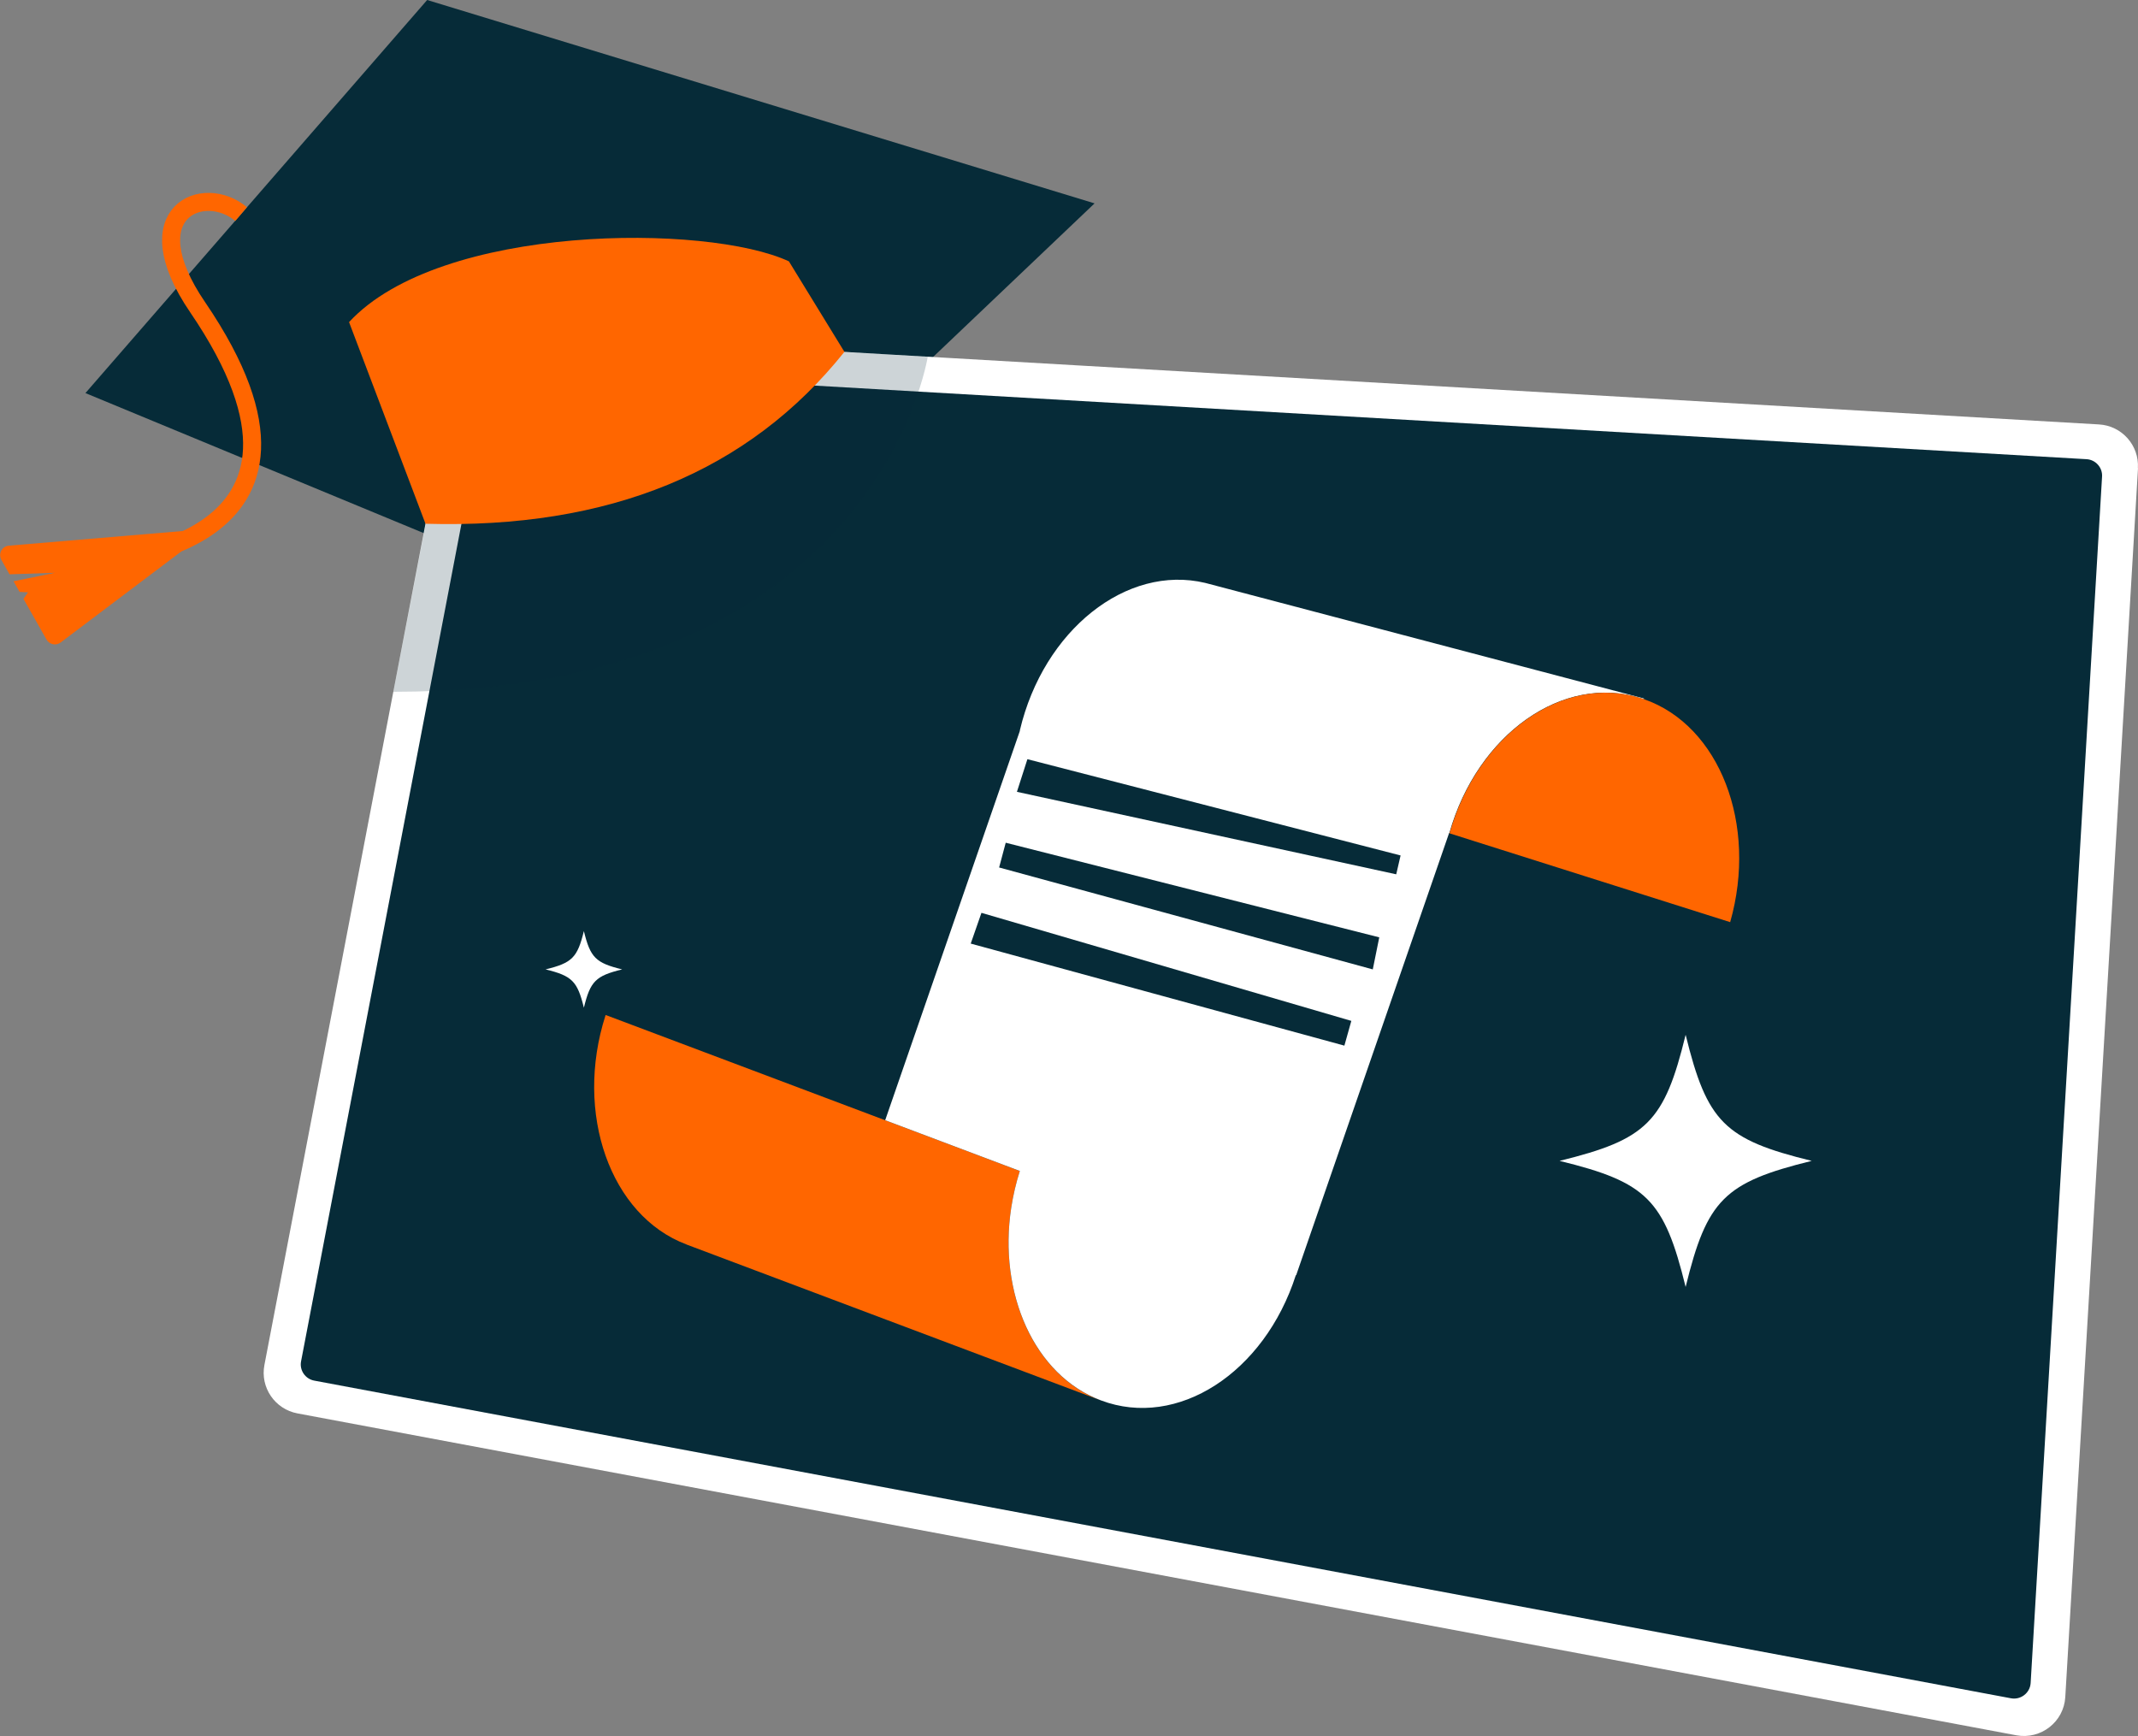 <?xml version="1.0" encoding="UTF-8"?>
<svg xmlns="http://www.w3.org/2000/svg" id="Layer_2" viewBox="0 0 181.44 147.33">
  <rect x="0" y="0" width="181.44" height="147.33" fill="#808080" stroke="none"/>
  <defs>
    <style>.cls-1{fill:#fff;}.cls-2{fill:#f60;}.cls-3{fill:none;stroke:#f60;stroke-miterlimit:10;stroke-width:1.53px;}.cls-4{opacity:.2;}.cls-4,.cls-5{fill:#062b38;}</style>
  </defs>
  <g id="NEW">
    <polygon class="cls-5" points="36.25 0 92.89 17.26 55.13 53.18 7.25 33.36 36.25 0"></polygon>
    <path class="cls-1" d="m181.44,39.74l-6.17,104.28c-.12,2.11-2.07,3.63-4.15,3.25L25.24,119.95c-1.91-.36-3.17-2.2-2.8-4.11L38.68,31.02c.33-1.73,1.89-2.95,3.65-2.85l135.8,7.85c1.94.11,3.42,1.78,3.3,3.71Z"></path>
    <path class="cls-5" d="m25.55,115.53l15.93-83.18c.13-.69.76-1.18,1.46-1.14l134.13,7.76c.77.04,1.37.71,1.32,1.48l-6.06,102.38c-.05.84-.83,1.45-1.66,1.3L26.67,117.17c-.76-.14-1.27-.88-1.12-1.64Z"></path>
    <path class="cls-3" d="m20.46,18.17c-3.13-2.66-9.25-.25-3.69,7.9,14.07,20.63-8.44,21.56-8.44,21.56"></path>
    <path class="cls-2" d="m.11,47.5l.7,1.24,3.86-.13-3.52.72.51.9.72.04-.39.55,1.96,3.46c.24.42.8.54,1.19.25l10.26-7.74.17-1.73-14.82,1.25c-.59.05-.92.69-.63,1.2Z"></path>
    <path class="cls-4" d="m71.66,29.87l7.07.41s-4.38,28.43-45.35,28.43l5.89-30.58,32.39,1.74Z"></path>
    <path class="cls-2" d="m29.62,27.34c7.73-8.38,30.43-8.38,37.33-5.16l4.71,7.68c-8.12,10.17-19.97,15.04-35.55,14.59l-6.49-17.12Z"></path>
    <path class="cls-2" d="m58.24,105.61l35.2,13.25c-5.67-2.13-8.74-9.09-7.62-16.37.16-1.03.4-2.08.73-3.11l-11.41-4.3-23.74-8.94-.02.05c-2.66,8.3.42,16.99,6.87,19.42Z"></path>
    <path class="cls-1" d="m86.55,99.37c-.33,1.04-.57,2.08-.73,3.11-1.12,7.28,1.95,14.24,7.62,16.37,6.47,2.44,13.86-2.32,16.53-10.63h.03s12.98-37.53,12.98-37.53h.02c2.39-8.4,9.66-13.53,16.23-11.44.09.03.18.06.27.09l.02-.06-37.24-9.81c-6.68-1.59-13.72,4.01-15.73,12.51v.05s-11.43,33.04-11.43,33.04l11.41,4.3Z"></path>
    <path class="cls-2" d="m123.01,70.7v.02s23.82,7.54,23.82,7.54c2.36-8.3-.91-16.7-7.31-18.92-.09-.03-.18-.06-.27-.09-6.57-2.08-13.84,3.04-16.23,11.45Z"></path>
    <polygon class="cls-5" points="118.86 72.6 118.49 74.2 86.3 67.2 87.19 64.43 118.86 72.6"></polygon>
    <polygon class="cls-5" points="85.35 71.52 84.79 73.62 116.5 82.27 117.05 79.55 85.35 71.52"></polygon>
    <polygon class="cls-5" points="114.68 86.64 114.09 88.74 82.38 80.08 83.29 77.47 114.68 86.64"></polygon>
    <path class="cls-1" d="m132.35,98.52c7.41,1.81,8.88,3.29,10.7,10.7,1.81-7.41,3.29-8.88,10.7-10.7-7.41-1.81-8.88-3.29-10.7-10.7-1.81,7.41-3.29,8.88-10.7,10.7Z"></path>
    <path class="cls-1" d="m46.3,82.27c2.25.55,2.7,1,3.25,3.25.55-2.25,1-2.7,3.25-3.25-2.25-.55-2.7-1-3.25-3.25-.55,2.25-1,2.7-3.25,3.25Z"></path>
  </g>
</svg>
